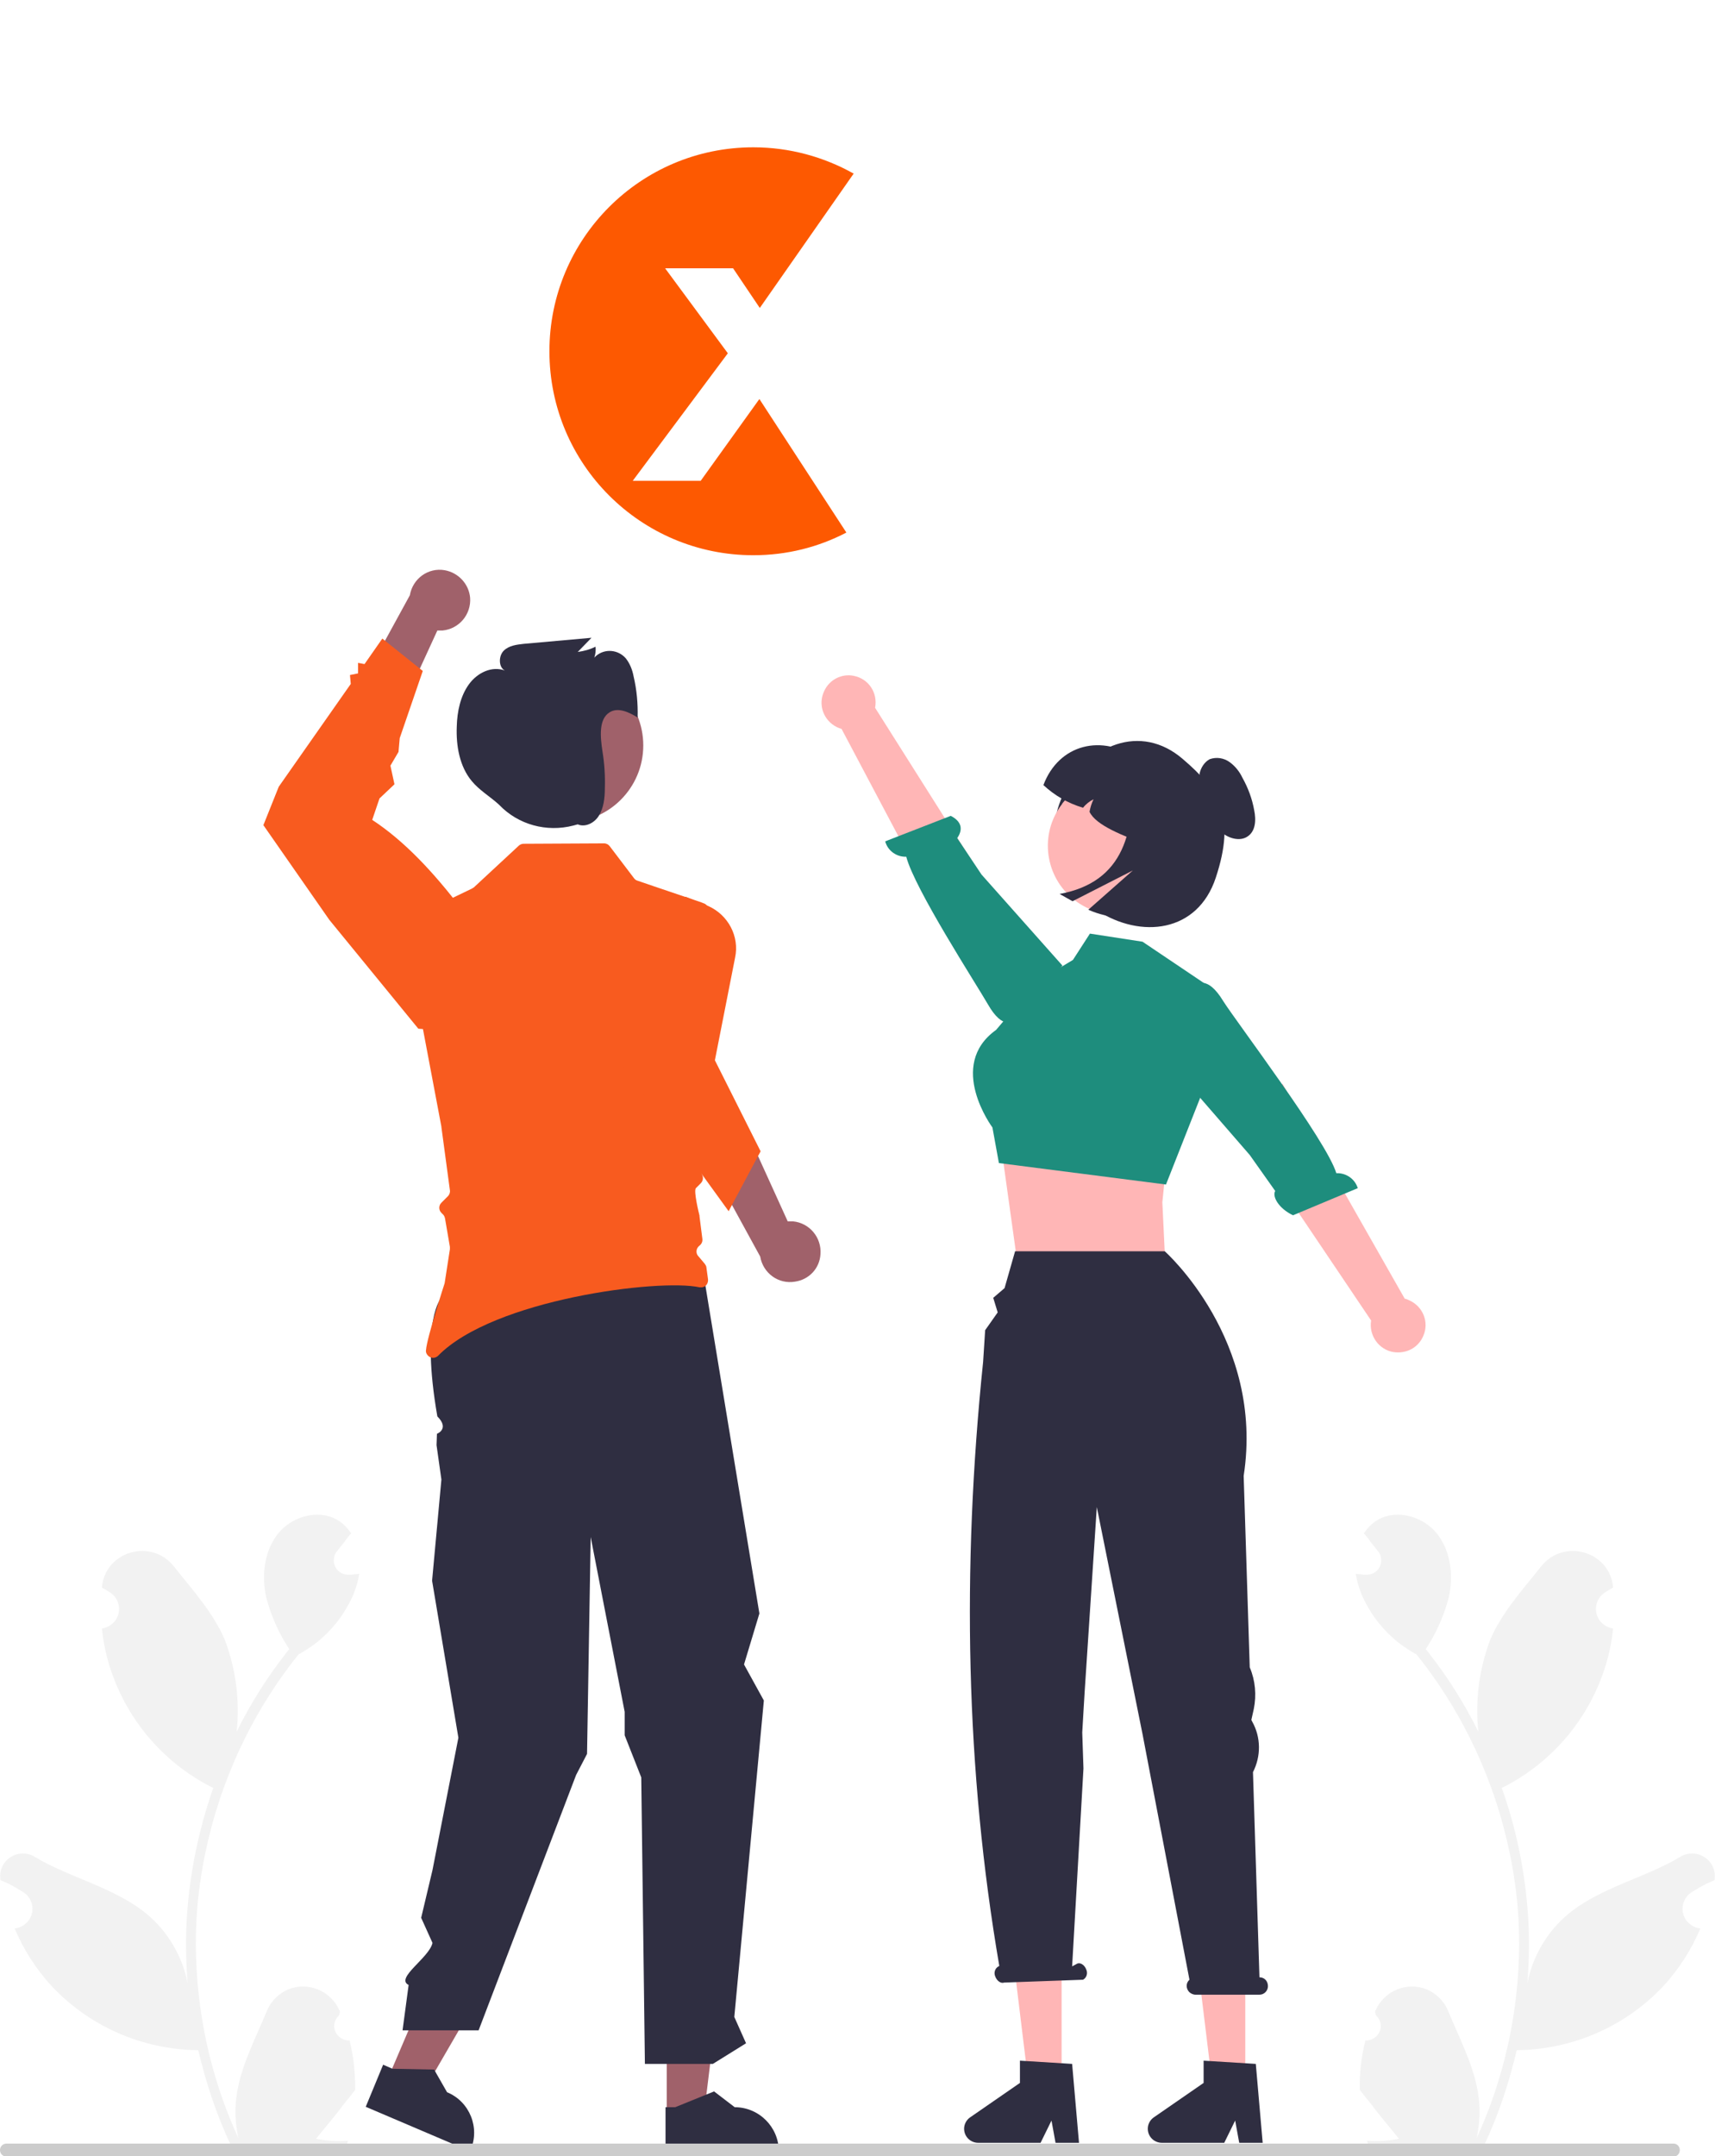 <?xml version="1.0" encoding="utf-8"?>
<!-- Generator: Adobe Illustrator 26.0.3, SVG Export Plug-In . SVG Version: 6.00 Build 0)  -->
<svg version="1.1" id="Layer_1" xmlns="http://www.w3.org/2000/svg" xmlns:xlink="http://www.w3.org/1999/xlink" x="0px" y="0px"
	 viewBox="0 0 423.9 532.8" style="enable-background:new 0 0 423.9 532.8;" xml:space="preserve">
<style type="text/css">
	.st0{fill:#F2F2F2;}
	.st1{fill:#A0616A;}
	.st2{fill:#2F2E41;}
	.st3{fill:#F85B1F;}
	.st4{fill:#FFB6B6;}
	.st5{fill:#1E8D7D;}
	.st6{fill:#CCCCCC;}
	.st7{fill:#FD5901;}
</style>
<path class="st0" d="M86.4,504.2c-2,0.1-3.7-1.5-3.8-3.4c0-1.1,0.4-2.1,1.2-2.8c0.1-0.4,0.2-0.6,0.2-1c0-0.1-0.1-0.2-0.1-0.2
	c-2.1-4.9-7.8-7.2-12.7-5.2c-2.3,1-4.2,2.9-5.2,5.2c-2.9,7.1-6.7,14.1-7.6,21.6c-0.4,3.3-0.2,6.6,0.5,9.9
	c-6.9-15-10.4-31.3-10.5-47.8c0-4.1,0.2-8.3,0.7-12.4c0.4-3.4,0.9-6.7,1.6-10c3.7-18,11.6-35,23.1-49.3c5.6-3,10.1-7.7,12.9-13.4
	c1-2,1.7-4.2,2.1-6.5c-0.6,0.1-1.3,0.1-1.9,0.2c-0.2,0-0.4,0-0.6,0l-0.1,0c-2,0.1-3.6-1.4-3.7-3.4c0-0.9,0.2-1.7,0.8-2.4
	c0.3-0.3,0.5-0.7,0.8-1c0.4-0.5,0.8-1,1.2-1.5c0,0,0.1-0.1,0.1-0.2c0.5-0.6,0.9-1.2,1.4-1.7c-0.9-1.3-2-2.5-3.4-3.3
	c-4.7-2.8-11.3-0.9-14.7,3.4c-3.4,4.3-4.1,10.3-2.9,15.7c1.2,4.6,3.1,8.9,5.7,12.8c-0.3,0.3-0.5,0.6-0.8,1
	c-4.7,6-8.8,12.5-12.2,19.4c0.8-7.7-0.2-15.4-2.9-22.6c-2.8-6.7-8-12.4-12.6-18.2c-5.5-7-16.8-3.9-17.8,4.9c0,0.1,0,0.2,0,0.3
	c0.7,0.4,1.4,0.8,2,1.2c2.3,1.5,2.9,4.5,1.4,6.8c-0.8,1.1-2,1.9-3.3,2.1l-0.1,0c0.2,2.5,0.7,4.9,1.3,7.3c3.6,13.5,12.6,24.9,25,31.5
	c0.4,0.2,0.8,0.4,1.2,0.6c-3.4,9.8-5.6,20-6.4,30.3c-0.5,6.1-0.4,12.2,0.1,18.3l0-0.2c-1.3-6.8-4.9-12.9-10.2-17.3
	c-7.9-6.5-19-8.9-27.5-14c-2.6-1.7-6.1-0.9-7.8,1.7c-0.7,1.1-1,2.5-0.8,3.8c0,0.1,0,0.2,0,0.2c1.3,0.5,2.5,1.1,3.7,1.8
	c0.7,0.4,1.4,0.8,2,1.2c2.3,1.5,2.9,4.5,1.4,6.8c-0.8,1.1-2,1.9-3.3,2.1l-0.1,0c-0.1,0-0.1,0-0.2,0c2.2,5.2,5.2,9.9,9,14.1
	c9.4,10.1,22.6,15.9,36.4,16h0c1.9,8.1,4.5,15.9,8,23.4h28.7c0.1-0.3,0.2-0.6,0.3-1c-2.7,0.2-5.3,0-7.9-0.5c2.1-2.6,4.3-5.2,6.4-7.9
	c0,0,0.1-0.1,0.1-0.2c1.1-1.3,2.2-2.7,3.2-4l0,0C87.8,512.2,87.4,508.1,86.4,504.2L86.4,504.2z"/>
<path class="st0" d="M337.5,504.2c2,0.1,3.7-1.5,3.8-3.4c0-1.1-0.4-2.1-1.2-2.8c-0.1-0.4-0.2-0.6-0.2-1c0-0.1,0.1-0.2,0.1-0.2
	c2.1-4.9,7.8-7.2,12.7-5.2c2.3,1,4.2,2.9,5.2,5.2c2.9,7.1,6.7,14.1,7.6,21.6c0.4,3.3,0.2,6.6-0.5,9.9c6.9-15,10.4-31.3,10.5-47.8
	c0-4.1-0.2-8.3-0.7-12.4c-0.4-3.4-0.9-6.7-1.6-10c-3.7-18-11.6-35-23.1-49.3c-5.6-3-10.1-7.7-12.9-13.4c-1-2-1.7-4.2-2.1-6.5
	c0.6,0.1,1.3,0.1,1.9,0.2c0.2,0,0.4,0,0.6,0l0.1,0c2,0.1,3.6-1.4,3.7-3.4c0-0.9-0.2-1.7-0.8-2.4c-0.3-0.3-0.5-0.7-0.8-1
	c-0.4-0.5-0.8-1-1.2-1.5c0,0-0.1-0.1-0.1-0.2c-0.5-0.6-0.9-1.2-1.4-1.7c0.9-1.3,2-2.5,3.4-3.3c4.7-2.8,11.3-0.9,14.7,3.4
	c3.4,4.3,4.1,10.3,2.9,15.7c-1.2,4.6-3.1,8.9-5.7,12.8c0.3,0.3,0.5,0.6,0.8,1c4.7,6,8.8,12.5,12.2,19.4c-0.8-7.7,0.2-15.4,2.9-22.6
	c2.8-6.7,8-12.4,12.6-18.2c5.5-7,16.8-3.9,17.8,4.9c0,0.1,0,0.2,0,0.3c-0.7,0.4-1.4,0.8-2,1.2c-2.3,1.5-2.9,4.5-1.4,6.8
	c0.8,1.1,2,1.9,3.3,2.1l0.1,0c-0.2,2.5-0.7,4.9-1.3,7.3c-3.6,13.5-12.6,24.9-25,31.5c-0.4,0.2-0.8,0.4-1.2,0.6
	c3.5,9.8,5.6,20,6.4,30.3c0.5,6.1,0.4,12.2-0.1,18.3l0-0.2c1.3-6.8,4.9-12.9,10.2-17.3c7.9-6.5,19-8.9,27.5-14
	c2.6-1.7,6.1-0.9,7.8,1.7c0.7,1.1,1,2.5,0.8,3.8c0,0.1,0,0.2,0,0.2c-1.3,0.5-2.5,1.1-3.7,1.8c-0.7,0.4-1.4,0.8-2,1.2
	c-2.3,1.5-2.9,4.5-1.4,6.8c0.8,1.1,2,1.9,3.3,2.1l0.1,0c0.1,0,0.1,0,0.2,0c-2.2,5.2-5.2,9.9-9,14.1c-9.4,10.1-22.6,15.9-36.4,16h0
	c-1.9,8.1-4.5,15.9-8,23.4h-28.7c-0.1-0.3-0.2-0.6-0.3-1c2.7,0.2,5.3,0,7.9-0.5c-2.1-2.6-4.3-5.2-6.4-7.9c0,0-0.1-0.1-0.1-0.2
	c-1.1-1.3-2.2-2.7-3.2-4l0,0C336,512.2,336.5,508.1,337.5,504.2L337.5,504.2z"/>
<polygon class="st1" points="95.5,514.5 103.9,518.1 121.7,487.4 109.3,482.2 "/>
<polygon class="st1" points="164.8,522.5 174,522.5 178.3,487.3 164.8,487.3 "/>
<path class="st2" d="M164.5,532l28,0v-0.4c0-6-4.9-10.9-10.9-10.9h0l-5.1-3.9l-9.6,3.9l-2.4,0L164.5,532z"/>
<path class="st2" d="M90.4,520.6l25.8,11l0.1-0.3c2.4-5.5-0.2-12-5.8-14.3l0,0l-3.2-5.6l-10.3-0.2l-2.3-1L90.4,520.6z"/>
<path class="st2" d="M173.8,314.3l13.9,84.4l-3.8,12.6l4.9,8.9l-7.3,78.2l2.9,6.5l-8.2,5.1h-16.8l-0.9-70.8l-4.1-10.4V423l-8.4-43.2
	l-0.9,53.6l-2.7,5.2l-24.1,63.1H99.5l1.5-11.2l0,0c-3.4-1.7,5.1-6.7,5.9-10.4l-2.8-6.2l2.8-11.8l6.4-32.7l-6.5-38.8l2.3-25l-1.2-8.5
	l0.1-2.8c0,0,3.2-1.2,0.1-4.3c-4.2-24.1,1-29.3,1-29.3l20.9-12.2L173.8,314.3z"/>
<circle id="a947ada5-bf6f-4e8a-be72-c0404926012e" class="st1" cx="140" cy="184.2" r="19"/>
<path class="st1" d="M116.2,147.7c0.3,4.1-2.7,7.7-6.8,8.1c-0.4,0-0.9,0-1.3,0L97,180l-7.3-11.7l11.6-21.2c0.7-4.1,4.5-6.9,8.6-6.2
	C113.3,141.5,115.9,144.3,116.2,147.7L116.2,147.7z"/>
<path class="st3" d="M175,316.1c0.1,1-0.5,1.9-1.5,2c-0.2,0-0.4,0-0.6,0c-10-2.2-51,3-64.6,16.9c-0.7,0.7-1.8,0.7-2.5,0
	c-0.4-0.4-0.6-0.9-0.5-1.4c0.2-3,4.6-16.5,4.6-16.5l1.3-8.4c0-0.2,0-0.4,0-0.6l-1.2-7c-0.1-0.4-0.2-0.7-0.5-1l-0.4-0.4
	c-0.7-0.7-0.7-1.8,0-2.5l1.6-1.6c0.4-0.4,0.6-1,0.5-1.5l-2.1-15.6c0,0,0-0.1,0-0.1l-9.3-49.2c-0.1-0.8,0.3-1.6,1-2l15.8-7.6
	c0.2-0.1,0.3-0.2,0.5-0.3l11.1-10.3c0.3-0.3,0.8-0.5,1.2-0.5l19.9-0.1c0.6,0,1.1,0.3,1.4,0.7l6,7.9c0.2,0.3,0.5,0.5,0.8,0.6l4.1,1.4
	l11.8,4l0.5,0.2c0.7,0.2,1.2,0.9,1.2,1.6c0,0.1,0,0.1,0,0.2l-3,61.3c0,0.3,0,0.5,0.1,0.8l1.4,3.3c0.3,0.7,0.1,1.5-0.4,2
	c-0.4,0.4-0.9,0.9-1.2,1.2c-0.6,0.7,0.7,6,0.9,6.8c0,0.1,0,0.1,0,0.2l0.7,5.5c0.1,0.7-0.2,1.3-0.7,1.7c-0.8,0.6-1,1.7-0.4,2.5
	c0,0,0.1,0.1,0.1,0.1l1.6,1.9c0.2,0.3,0.4,0.6,0.4,0.9L175,316.1z"/>
<path class="st2" d="M135.2,202.3c-0.1-0.2-0.2-0.4-0.2-0.5c0,0,0.1,0,0.1,0L135.2,202.3z"/>
<path class="st1" d="M202.8,309.9c0.3-4.1-2.7-7.7-6.8-8.1c-0.4,0-0.9,0-1.3,0l-11-24.2l-7.4,11.7l11.6,21.2
	c0.7,4.1,4.5,6.9,8.6,6.2C200,316.2,202.6,313.4,202.8,309.9L202.8,309.9z"/>
<path class="st3" d="M188,284.5l-0.6,1.1l-6.4,12l-0.9,1.7l-6.3-8.7l-20.6-28.4l2.9-17.8l5.4-22.3l8-0.5l5.6,2.3l0,0
	c4.9,2.2,7.7,7.5,6.6,12.7l-5,25.4L188,284.5z"/>
<path class="st2" d="M156.6,167.1c-0.3-1.6-0.9-3.1-1.9-4.4c-1.9-2.2-5.2-2.5-7.4-0.6c-0.1,0.1-0.3,0.3-0.4,0.4
	c0.3-0.9,0.4-1.8,0.3-2.7c-1.4,0.7-2.9,1.1-4.4,1.3l3.4-3.5l-16.8,1.5c-1.7,0.2-3.6,0.4-4.9,1.7c-1.3,1.3-1.3,4.1,0.3,4.9
	c-3.2-1.2-6.8,0.5-8.9,3.4c-2.1,2.9-2.9,6.7-3,10.4c-0.2,4.8,0.7,9.9,3.7,13.5c1.9,2.3,4.5,3.8,6.7,5.8l0.1,0.1
	c4.7,4.9,11.7,6.8,18.3,5.1c0.4-0.1,0.7-0.2,1.1-0.3c1.8,0.8,4.1-0.3,5.2-2.1c1.2-1.9,1.5-4.4,1.5-6.8c0.1-3.1-0.1-6.2-0.6-9.2
	c-0.5-3.4-1-7.9,1.8-9.6c2.1-1.3,4.8,0,6.9,1.3C157.7,173.9,157.4,170.5,156.6,167.1z"/>
<path class="st3" d="M116.1,255.1l-12.7-0.9l-22-26.9l-16.3-23.4l3.8-9.5l17.8-25.4l-0.2-2.2l2-0.4l0-2.6l1.6,0.3l4.4-6.3l10,8
	l-5.7,16.6l-0.3,3.4l-2,3.4l1,4.6l-3.7,3.5l-1.8,5.3c7.8,5.1,15.1,12.8,22.3,22.3L116.1,255.1z"/>
<polygon class="st4" points="288.6,284.3 287.3,297.1 288.1,313.8 251.1,309.4 247.6,284.3 252,284.4 "/>
<path class="st5" d="M256.4,242.5l8.8-5.3l4.2-6.5l13,2l15.9,10.7l-0.2,24.2l-9.9,25.1l-41.3-5.3l-1.6-8.8c0,0-11.4-15.3,0.9-24.1
	L256.4,242.5z"/>
<path class="st4" d="M203.7,170.8c-1.6,3.4-0.1,7.3,3.2,8.9c0.4,0.2,0.7,0.3,1.1,0.4l28.6,54l11.5-8.9l-31.8-50.3
	c0.7-3.7-1.6-7.2-5.3-7.9C208.1,166.4,205,167.9,203.7,170.8L203.7,170.8z"/>
<path class="st5" d="M250.6,252.3c0,0-2.7,2.4-6.4-4.1c-3-5.2-18.1-28.5-20.2-36.5c-2.4,0.1-4.6-1.5-5.2-3.8l16.2-6.3
	c3.5,1.8,2.5,4.2,1.6,5.5l6,9l20,22.5l-10.1,12.1L250.6,252.3z"/>
<polygon class="st4" points="307.8,515.5 299.7,515.5 295.9,484.3 307.8,484.3 "/>
<path class="st2" d="M312.1,529.5h-5.8l-1-5.5l-2.7,5.5h-15.4c-1.9,0-3.5-1.5-3.5-3.5c0-1.1,0.6-2.2,1.5-2.8l12.3-8.5v-5.5l12.9,0.8
	L312.1,529.5z"/>
<polygon class="st4" points="262.4,515.5 254.3,515.5 250.5,484.3 262.4,484.3 "/>
<path class="st2" d="M266.7,529.5h-5.8l-1-5.5l-2.7,5.5h-15.4c-1.9,0-3.5-1.5-3.5-3.5c0-1.1,0.6-2.2,1.5-2.8l12.3-8.5v-5.5l12.9,0.8
	L266.7,529.5z"/>
<path class="st2" d="M311.3,488.6L311.3,488.6l-1.6-50.7c2-3.9,2-8.6-0.2-12.5l-0.2-0.4l0.6-2.7c0.7-3.4,0.4-7-1-10.3l-1.5-47.3
	c5.2-33.6-19.5-55.5-19.5-55.5h-37l-2.6,9.1l-2.8,2.4l1.1,3.6l-3.1,4.4l-0.5,7.8c-5.3,51.2-4.3,101,4,149.3l-0.2,0.1
	c-0.9,0.5-1.2,1.6-0.8,2.5c0.4,1.1,1.4,1.8,2.2,1.5l19.5-0.7c0.9-0.5,1.2-1.6,0.8-2.5c-0.4-1.1-1.4-1.8-2.2-1.5l-1.3,0.7l2.8-48.9
	l-0.3-8.9l0.6-10.1l3-45.6l11.3,56.1l11.6,60.7c-0.9,0.8-0.9,2.1-0.1,3c0.4,0.4,1,0.7,1.6,0.7h15.8c1.2,0,2.1-1,2.1-2.1
	C313.4,489.5,312.5,488.6,311.3,488.6L311.3,488.6z"/>
<path class="st4" d="M351.8,330.1c1.5-3.4-0.1-7.3-3.5-8.8c-0.4-0.2-0.7-0.3-1.1-0.4L317,267.8l-11.3,9.2l33.2,49.3
	c-0.6,3.7,1.9,7.2,5.5,7.8C347.6,334.6,350.6,333,351.8,330.1L351.8,330.1z"/>
<path class="st5" d="M295.8,243.3c0,0,2.6-2.4,6.5,4c3.2,5.1,25.6,34.6,28,42.6c2.4-0.1,4.6,1.4,5.3,3.7l-16,6.7
	c-3.6-1.7-5.2-4.7-4.4-6l-6.3-8.9l-23.6-27.2l8.5-13.1L295.8,243.3z"/>
<path class="st6" d="M415.2,531.3c0,0.9-0.7,1.6-1.5,1.6c0,0,0,0,0,0H1.6c-0.9,0-1.6-0.7-1.6-1.6s0.7-1.6,1.6-1.6l0,0h412.1
	C414.5,529.7,415.2,530.4,415.2,531.3C415.2,531.2,415.2,531.2,415.2,531.3z"/>
<path class="st2" d="M263.1,195.7c-5.4,10.6-1.9,22.9,8.1,29.3c10.8,7,24.8,5.5,29.3-8.1c5-15.1,0.9-21.6-8.1-29.3
	C281.9,178.5,268.9,184.2,263.1,195.7z"/>
<path class="st4" d="M289.6,219.3c-5.7,7.5-16.4,8.9-23.9,3.2c-7.5-5.7-8.9-16.4-3.2-23.8l0.1-0.2c5.9-7.3,16.6-8.5,23.9-2.7
	C293.8,201.5,295.1,211.9,289.6,219.3L289.6,219.3z"/>
<path class="st2" d="M257.9,194c2.8,2.6,6.1,4.5,9.8,5.6c0.7-0.9,1.6-1.6,2.6-2.1c-0.5,1-0.8,2-1,3.1c1.6,3.4,8.3,5.9,14.8,8.4
	l8.5-15l-11.2-6.4C272.4,181.2,261.7,183.9,257.9,194z"/>
<path class="st2" d="M299,187.6c1.7-0.6,3.5-0.3,4.9,0.7c1.4,1,2.5,2.4,3.2,3.9c1.4,2.5,2.4,5.2,2.9,8c0.5,2.4,0.4,5.3-1.8,6.6
	c-1.8,1.1-4.4,0.4-6.1-1c-1.5-1.5-2.7-3.3-3.4-5.3c-0.7-2-1.7-3.9-3-5.5l1.5,0.7c-0.5-1.4-0.7-2.9-0.7-4.5
	C296.8,189.7,297.7,188.3,299,187.6z"/>
<path class="st2" d="M279.6,189.5l12.1,6.8c6.8,3.8,9.2,12.5,5.3,19.3l0,0l0,0c-5.6,9.8-17.7,13.8-28,9.2l11-9.7l-14.9,7.6l-3.2-1.8
	C277.8,218,280.9,205.4,279.6,189.5z"/>
<path class="st7" d="M173.2,118.8h-16.8l23.5-31.5l-15.5-21h0l0,0h16.8l6.6,9.8L211,42.9c-7.3-4.1-15.8-6.5-24.8-6.5
	c-27.9,0-50.4,22.6-50.4,50.4c0,27.9,22.6,50.4,50.4,50.4c8.3,0,16.1-2,23-5.6l-21.5-33L173.2,118.8z"/>
</svg>
